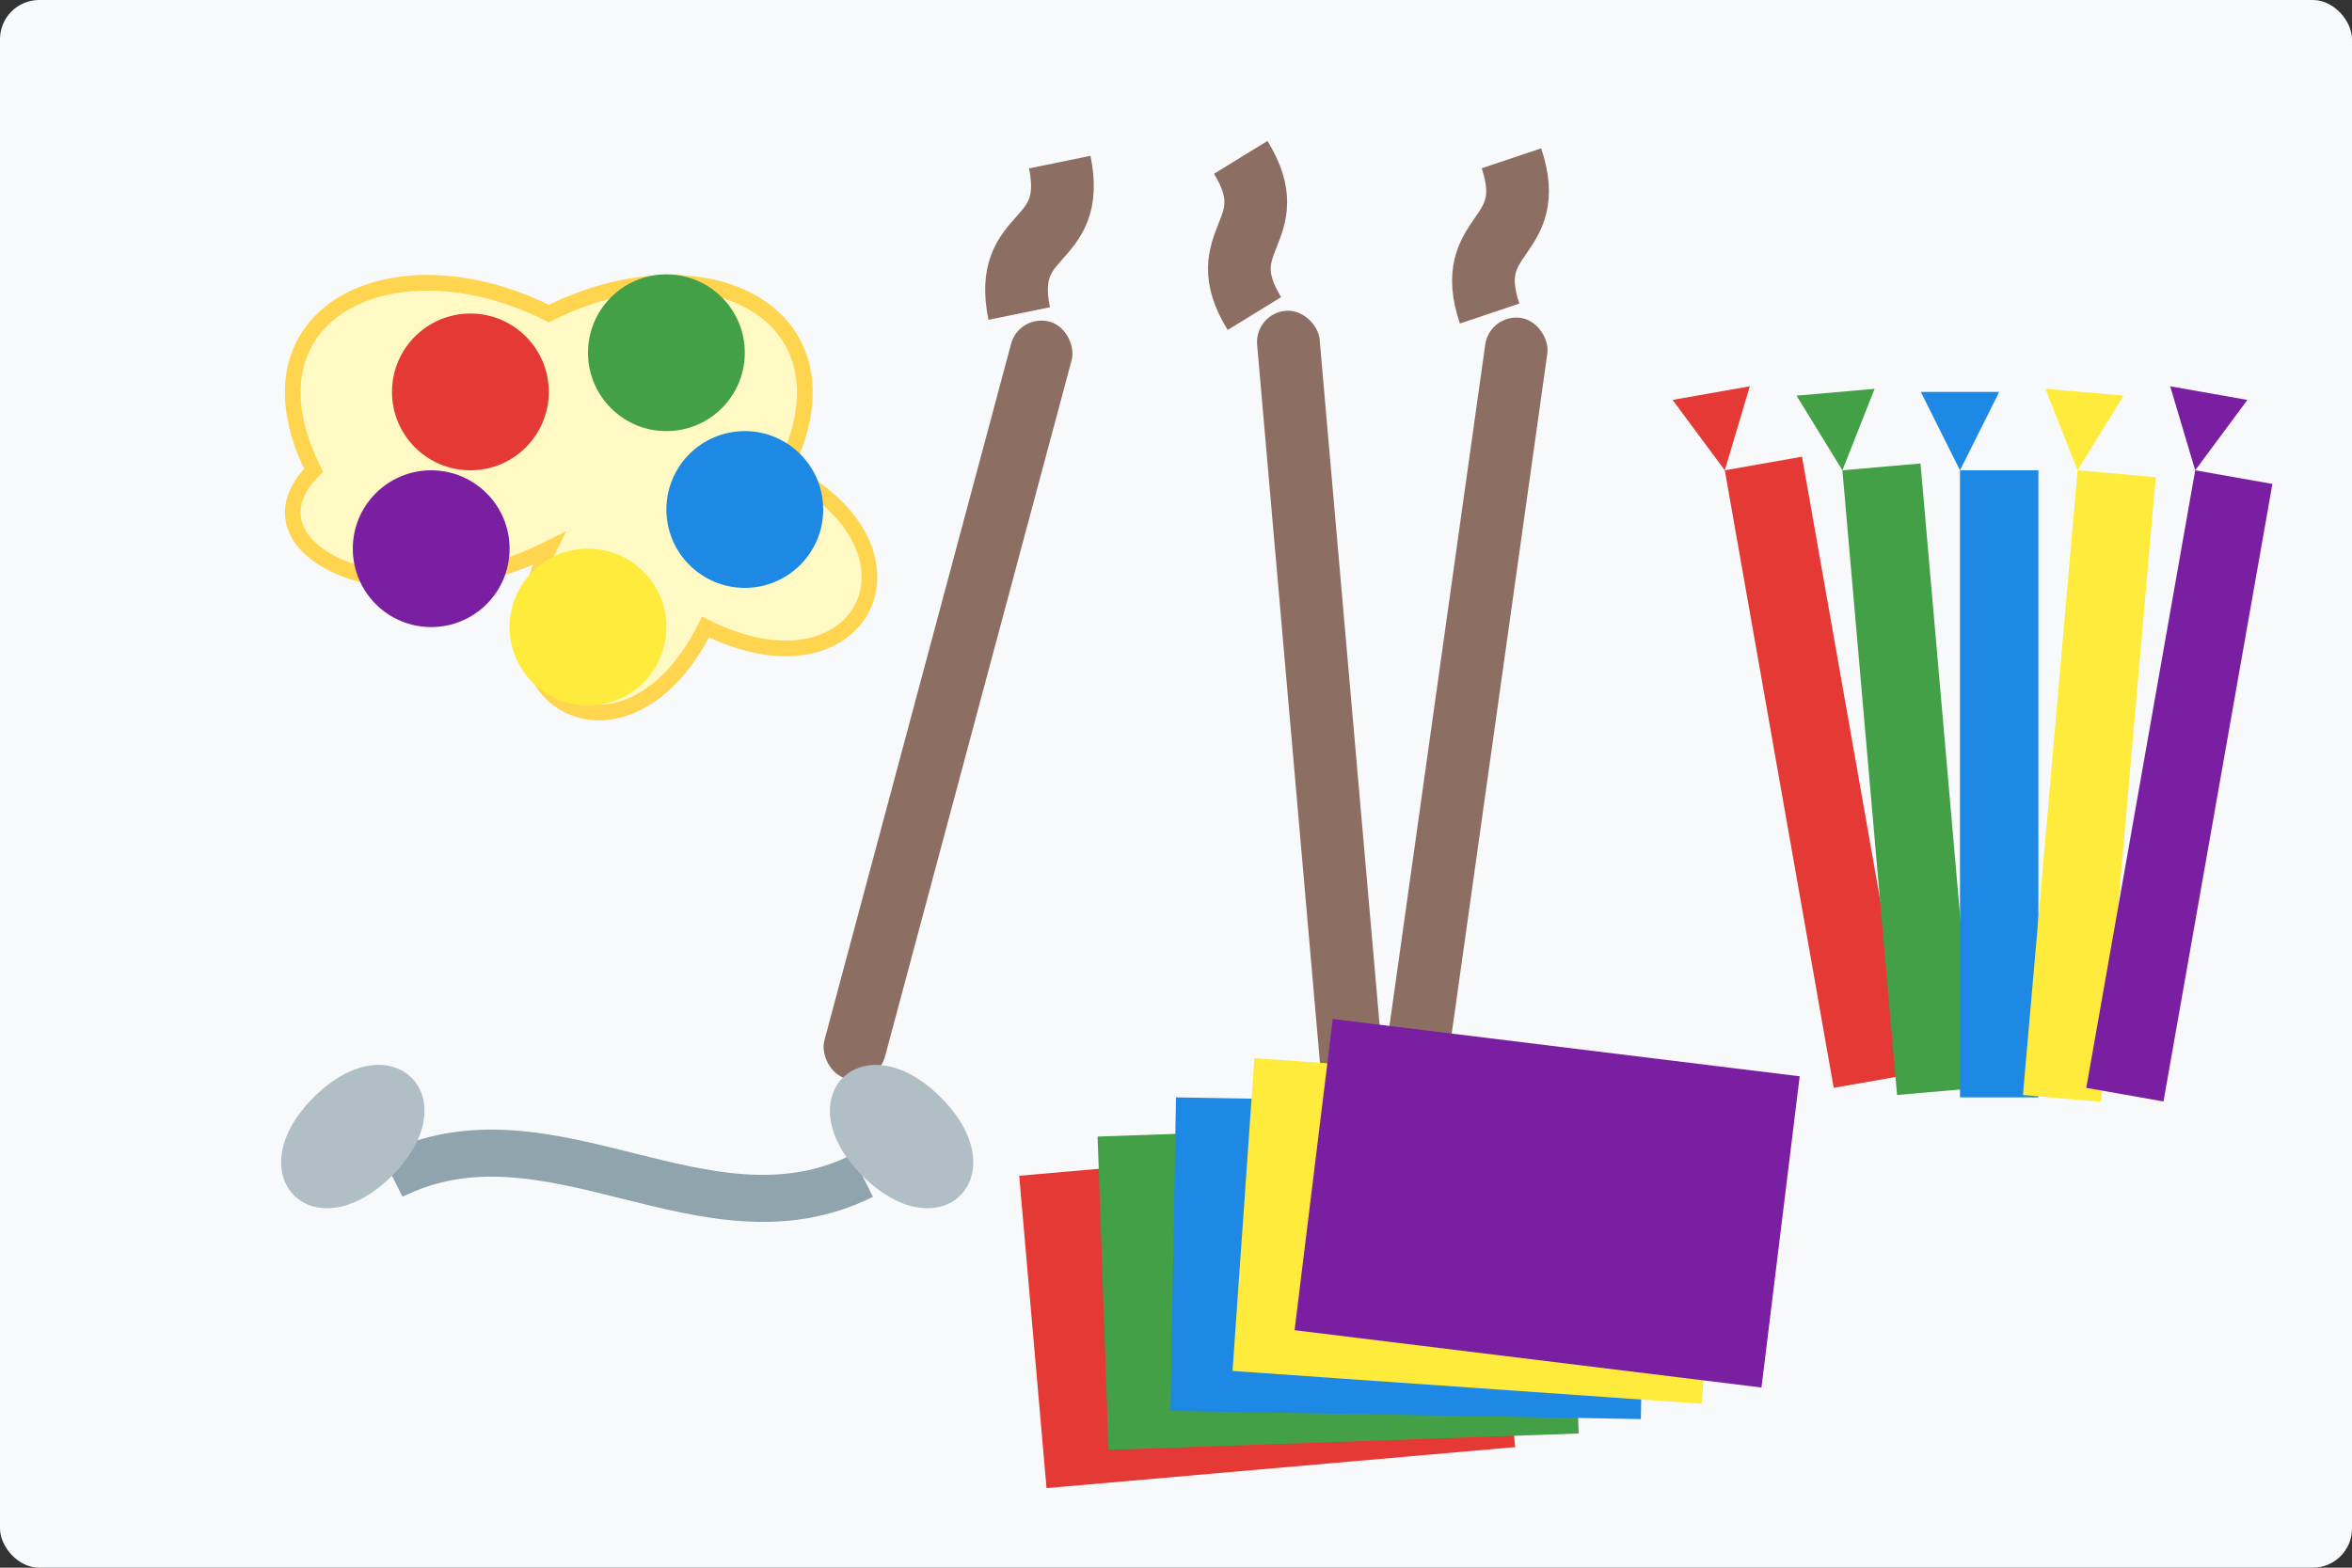 <svg xmlns="http://www.w3.org/2000/svg" width="300" height="200" viewBox="0 0 300 200">
  <rect x="0" y="0" width="300" height="200" fill="#333333" stroke="none"/>
  <defs>
    <linearGradient id="product4Gradient" x1="0%" y1="0%" x2="100%" y2="100%">
      <stop offset="0%" stop-color="#ec407a"/>
      <stop offset="100%" stop-color="#d81b60"/>
    </linearGradient>
  </defs>
  
  <!-- Tło -->
  <rect x="0" y="0" width="300" height="200" rx="5" ry="5" fill="#f8f9fa"/>
  
  <!-- Paleta malarska -->
  <path d="M40,60 C30,40 50,30 70,40 C90,30 110,40 100,60 C120,70 110,90 90,80 C80,100 60,90 70,70 C50,80 30,70 40,60 Z" fill="#fff9c4" stroke="#ffd54f" stroke-width="2"/>
  <circle cx="60" cy="50" r="10" fill="#e53935"/>
  <circle cx="85" cy="45" r="10" fill="#43a047"/>
  <circle cx="95" cy="65" r="10" fill="#1e88e5"/>
  <circle cx="75" cy="80" r="10" fill="#ffeb3b"/>
  <circle cx="55" cy="70" r="10" fill="#7b1fa2"/>
  
  <!-- Pędzle -->
  <rect x="130" y="40" width="8" height="100" rx="4" ry="4" fill="#8d6e63" transform="rotate(15, 130, 40)"/>
  <path d="M130,40 C125,30 135,30 130,20" fill="none" stroke="#8d6e63" stroke-width="8" transform="rotate(15, 130, 40)"/>
  <rect x="160" y="40" width="8" height="100" rx="4" ry="4" fill="#8d6e63" transform="rotate(-5, 160, 40)"/>
  <path d="M160,40 C155,30 165,30 160,20" fill="none" stroke="#8d6e63" stroke-width="8" transform="rotate(-5, 160, 40)"/>
  <rect x="190" y="40" width="8" height="100" rx="4" ry="4" fill="#8d6e63" transform="rotate(8, 190, 40)"/>
  <path d="M190,40 C185,30 195,30 190,20" fill="none" stroke="#8d6e63" stroke-width="8" transform="rotate(8, 190, 40)"/>
  
  <!-- Kredki -->
  <rect x="220" y="60" width="10" height="80" fill="#e53935" transform="rotate(-10, 220, 60)"/>
  <rect x="235" y="60" width="10" height="80" fill="#43a047" transform="rotate(-5, 235, 60)"/>
  <rect x="250" y="60" width="10" height="80" fill="#1e88e5" transform="rotate(0, 250, 60)"/>
  <rect x="265" y="60" width="10" height="80" fill="#ffeb3b" transform="rotate(5, 265, 60)"/>
  <rect x="280" y="60" width="10" height="80" fill="#7b1fa2" transform="rotate(10, 280, 60)"/>
  
  <!-- Końcówki kredek -->
  <polygon points="220,60 225,50 215,50" fill="#e53935" transform="rotate(-10, 220, 60)"/>
  <polygon points="235,60 240,50 230,50" fill="#43a047" transform="rotate(-5, 235, 60)"/>
  <polygon points="250,60 255,50 245,50" fill="#1e88e5" transform="rotate(0, 250, 60)"/>
  <polygon points="265,60 270,50 260,50" fill="#ffeb3b" transform="rotate(5, 265, 60)"/>
  <polygon points="280,60 285,50 275,50" fill="#7b1fa2" transform="rotate(10, 280, 60)"/>
  
  <!-- Nożyczki -->
  <path d="M50,150 C70,140 90,160 110,150" fill="none" stroke="#90a4ae" stroke-width="6"/>
  <path d="M50,150 C40,160 30,150 40,140 C50,130 60,140 50,150 Z" fill="#b0bec5"/>
  <path d="M110,150 C120,160 130,150 120,140 C110,130 100,140 110,150 Z" fill="#b0bec5"/>
  
  <!-- Papier kolorowy -->
  <rect x="130" y="150" width="60" height="40" fill="#e53935" transform="rotate(-5, 130, 150)"/>
  <rect x="140" y="145" width="60" height="40" fill="#43a047" transform="rotate(-2, 140, 145)"/>
  <rect x="150" y="140" width="60" height="40" fill="#1e88e5" transform="rotate(1, 150, 140)"/>
  <rect x="160" y="135" width="60" height="40" fill="#ffeb3b" transform="rotate(4, 160, 135)"/>
  <rect x="170" y="130" width="60" height="40" fill="#7b1fa2" transform="rotate(7, 170, 130)"/>
</svg>